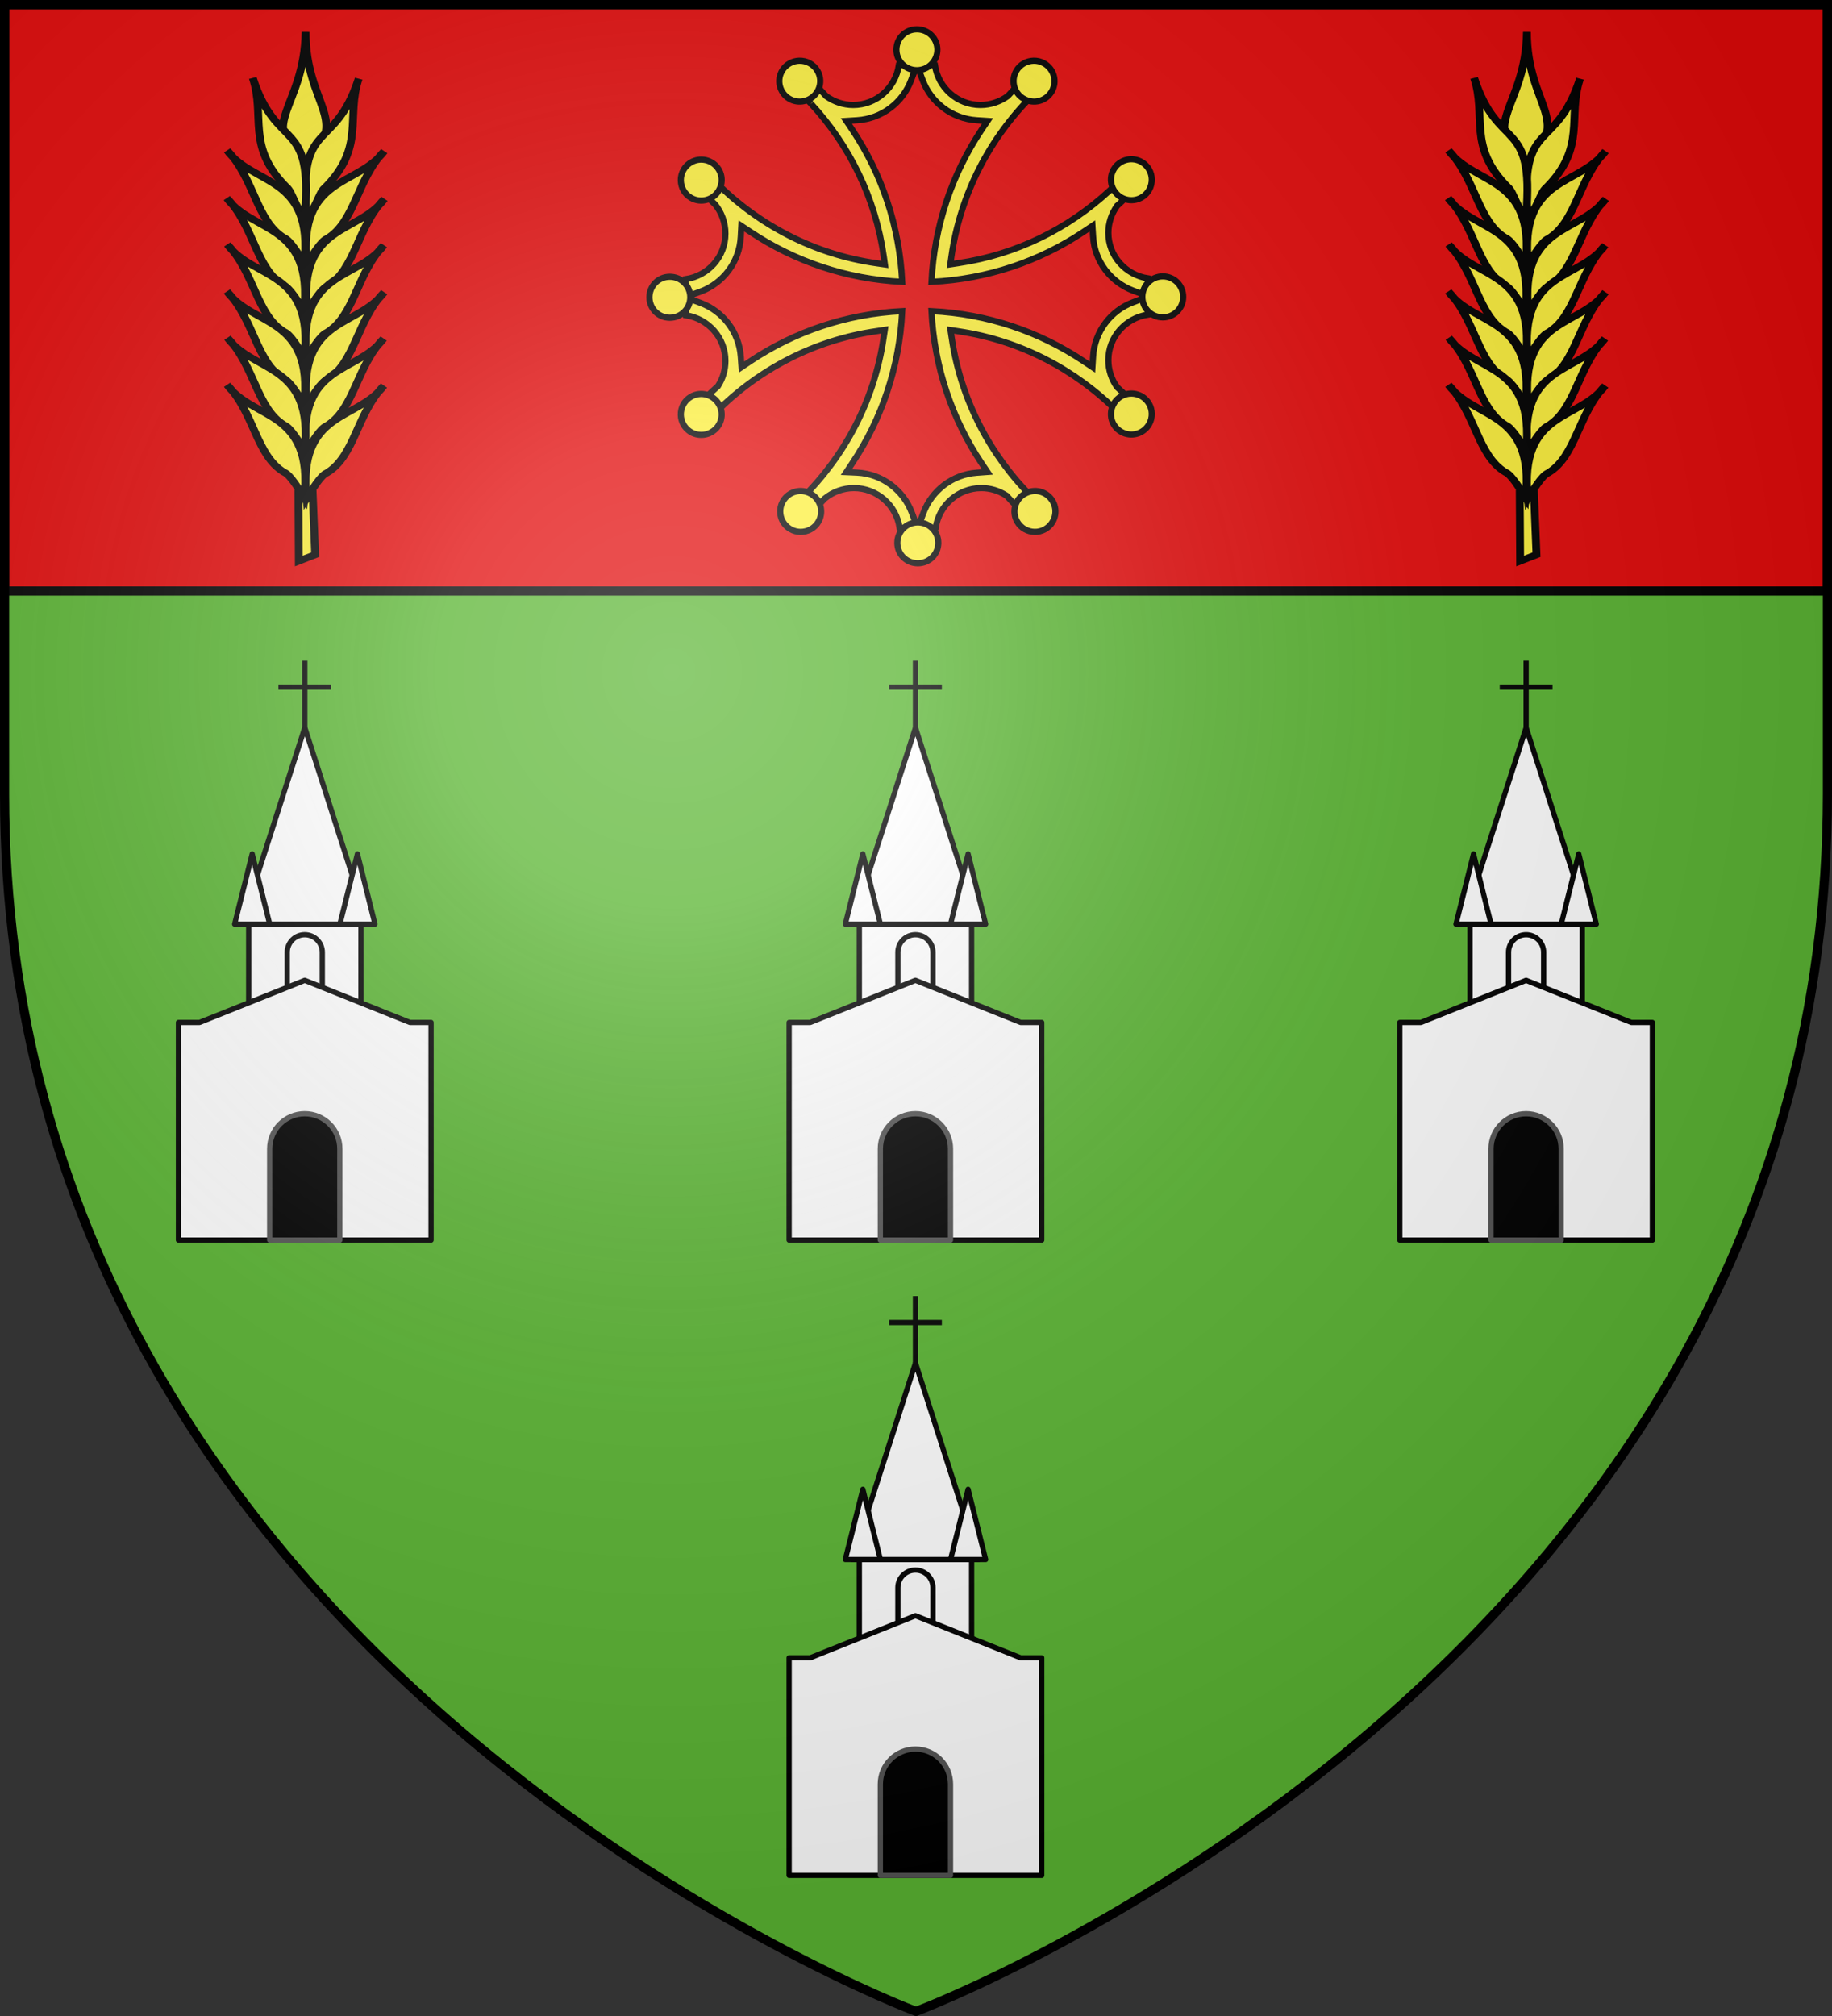 <?xml version="1.0" encoding="UTF-8" standalone="no"?>
<svg
   xmlns:dc="http://purl.org/dc/elements/1.1/"
   xmlns:cc="http://creativecommons.org/ns#"
   xmlns:rdf="http://www.w3.org/1999/02/22-rdf-syntax-ns#"
   xmlns:svg="http://www.w3.org/2000/svg"
   xmlns="http://www.w3.org/2000/svg"
   xmlns:xlink="http://www.w3.org/1999/xlink"
   xmlns:sodipodi="http://sodipodi.sourceforge.net/DTD/sodipodi-0.dtd"
   xmlns:inkscape="http://www.inkscape.org/namespaces/inkscape"
   width="600"
   height="660"
   viewBox="0 0 600 660"
   id="svg2"
   sodipodi:version="0.32"
   inkscape:version="0.46"
   sodipodi:docname="Blason_ville_fr_Grazac_(Tarn).svg"
   inkscape:output_extension="org.inkscape.output.svg.inkscape"
   version="1.0">
  <rect x="0" y="0" width="600" height="660" fill="#333333" stroke="none"/>
  <sodipodi:namedview
     inkscape:window-height="977"
     inkscape:window-width="1280"
     inkscape:pageshadow="2"
     inkscape:pageopacity="0.0"
     guidetolerance="10.0"
     gridtolerance="10.0"
     objecttolerance="10.0"
     borderopacity="1.0"
     bordercolor="#666666"
     pagecolor="#ffffff"
     id="base"
     showgrid="false"
     inkscape:zoom="1.1621212"
     inkscape:cx="300"
     inkscape:cy="330"
     inkscape:window-x="-4"
     inkscape:window-y="-4"
     inkscape:current-layer="layer4"
     inkscape:object-nodes="true"
     inkscape:window-maximized="1" />
  <defs
     id="defs4">
    <radialGradient
       id="Gradient1"
       gradientUnits="userSpaceOnUse"
       cx="-80"
       cy="-80"
       r="405">
      <stop
         style="stop-color:#fff;stop-opacity:0.31"
         offset="0"
         id="stop7" />
      <stop
         style="stop-color:#fff;stop-opacity:0.25"
         offset="0.19"
         id="stop9" />
      <stop
         style="stop-color:#6b6b6b;stop-opacity:0.125"
         offset="0.6"
         id="stop11" />
      <stop
         style="stop-color:#000;stop-opacity:0.125"
         offset="1"
         id="stop13" />
    </radialGradient>
    <clipPath
       id="shield_cut">
      <path
         id="shield"
         d="M -298.5,-298.5 L 298.5,-298.5 L 298.5,-40 C 298.5,246.31 0,358.5 0,358.5 C 0,358.5 -298.5,246.31 -298.5,-40 L -298.5,-298.5 z" />
    </clipPath>
  </defs>
  <g
     id="layer4"
     inkscape:label="Fond écu"
     inkscape:groupmode="layer"
     transform="translate(300,300)">
    <use
       xlink:href="#shield"
       id="use18"
       style="fill:#5ab532"
       x="0"
       y="0"
       width="600"
       height="660" />
    <rect
       style="fill:#e20909;fill-opacity:1;fill-rule:nonzero;stroke:#000000;stroke-opacity:1;stroke-width:3"
       id="rect2842"
       width="597"
       height="192"
       x="-298.5"
       y="-298.5" />
    <g
       style="display:inline"
       transform="matrix(1.125,0,0,1.125,203.814,34.236)"
       id="g3296">
      <path
         id="path3305"
         d="M -201.44,-261.906 L -185.184,-215.078 L -232.012,-231.362 L -237.346,-219.097 L -248.325,-210.606 L -236.543,-203.037 L -231.956,-190.271 L -185.184,-206.556 L -201.44,-159.7 L -188.564,-155.86 L -180.684,-143.387 L -173.507,-156.462 L -160.378,-159.756 L -176.662,-206.556 L -129.806,-190.271 L -125.728,-203.438 L -113.465,-210.831 L -125.929,-217.491 L -129.806,-231.362 L -176.662,-215.078 L -160.35,-261.906 L -171.901,-265.471 L -180.909,-278.331 L -188.965,-265.672 L -201.44,-261.906 z"
         style="fill:#e20909;fill-opacity:1;fill-rule:nonzero;stroke:none;stroke-width:2;stroke-linecap:butt;stroke-linejoin:round;stroke-miterlimit:4;stroke-dasharray:none;stroke-opacity:1" />
      <path
         id="path3307"
         d="M -180.909,-278.331 C -182.681,-278.331 -184.425,-278.217 -186.168,-278.078 C -187.136,-271.587 -192.694,-266.546 -199.443,-266.546 C -202.32,-266.547 -204.999,-267.487 -207.178,-269.021 L -207.347,-269.134 L -207.459,-269.275 C -208.223,-270.124 -209.026,-270.958 -209.822,-271.778 C -211.317,-271.067 -212.748,-270.258 -214.181,-269.443 C -213.895,-269.16 -213.591,-268.887 -213.309,-268.6 L -213.281,-268.572 L -213.225,-268.515 C -212.832,-268.046 -212.394,-267.582 -211.903,-267.109 C -211.843,-267.051 -211.856,-267.034 -211.819,-266.997 L -211.762,-266.968 L -211.734,-266.94 C -211.709,-266.919 -211.671,-266.846 -211.678,-266.856 C -200.562,-254.829 -192.965,-239.504 -190.556,-222.503 L -190.219,-220.14 L -192.581,-220.478 C -210.829,-223.063 -227.115,-231.656 -239.494,-244.131 C -240.323,-242.685 -241.137,-241.222 -241.856,-239.715 C -241.204,-239.08 -240.554,-238.44 -239.887,-237.831 L -239.775,-237.747 L -239.691,-237.662 C -237.792,-235.34 -236.653,-232.336 -236.653,-229.112 C -236.653,-222.356 -241.686,-216.822 -248.184,-215.865 C -248.306,-214.197 -248.409,-212.537 -248.409,-210.831 C -248.409,-208.978 -248.273,-207.159 -248.128,-205.347 C -241.658,-204.361 -236.653,-198.806 -236.653,-192.072 C -236.653,-189.453 -237.405,-186.996 -238.706,-184.928 L -238.847,-184.703 L -239.044,-184.534 C -240.006,-183.677 -240.932,-182.784 -241.856,-181.891 C -241.094,-180.293 -240.209,-178.75 -239.325,-177.222 C -226.977,-189.603 -210.79,-198.149 -192.637,-200.734 L -190.247,-201.1 L -190.612,-198.709 C -193.272,-180.631 -201.852,-164.5 -214.237,-152.219 C -212.786,-151.393 -211.311,-150.604 -209.794,-149.884 C -209.145,-150.548 -208.477,-151.197 -207.853,-151.881 L -207.769,-151.994 L -207.656,-152.078 C -205.348,-153.94 -202.412,-155.059 -199.219,-155.059 C -192.474,-155.059 -186.914,-150.039 -185.944,-143.556 C -184.279,-143.431 -182.606,-143.303 -180.909,-143.303 C -179.062,-143.303 -177.24,-143.436 -175.425,-143.584 C -174.446,-150.058 -168.888,-155.059 -162.15,-155.059 C -159.512,-155.059 -157.071,-154.283 -155.006,-152.978 L -154.781,-152.837 L -154.612,-152.64 C -153.765,-151.69 -152.883,-150.797 -151.997,-149.884 C -150.397,-150.646 -148.857,-151.505 -147.328,-152.387 C -159.604,-164.634 -168.098,-180.685 -170.756,-198.653 L -171.122,-201.044 L -168.731,-200.678 C -150.764,-198.018 -134.712,-189.527 -122.466,-177.25 C -121.587,-178.778 -120.723,-180.318 -119.962,-181.919 C -120.775,-182.707 -121.592,-183.493 -122.437,-184.253 L -122.578,-184.394 L -122.719,-184.562 C -124.25,-186.746 -125.166,-189.429 -125.166,-192.297 C -125.166,-199.036 -120.138,-204.567 -113.662,-205.544 C -113.527,-207.29 -113.409,-209.05 -113.409,-210.831 C -113.409,-212.606 -113.527,-214.35 -113.662,-216.09 C -120.14,-217.07 -125.166,-222.598 -125.166,-229.337 C -125.166,-232.217 -124.236,-234.913 -122.691,-237.1 L -122.578,-237.269 L -122.409,-237.381 C -121.571,-238.135 -120.77,-238.932 -119.962,-239.715 C -120.671,-241.208 -121.486,-242.646 -122.297,-244.075 C -122.619,-243.75 -122.926,-243.41 -123.253,-243.09 L -123.309,-243.062 L -123.337,-243.006 C -123.838,-242.578 -124.316,-242.163 -124.743,-241.712 L -124.771,-241.656 L -124.828,-241.628 C -136.753,-230.59 -151.944,-223.015 -168.787,-220.534 L -171.178,-220.168 L -170.84,-222.559 C -168.255,-240.705 -159.706,-256.904 -147.328,-269.247 C -148.857,-270.128 -150.396,-270.988 -151.996,-271.75 C -152.772,-270.948 -153.556,-270.132 -154.303,-269.303 L -154.443,-269.162 L -154.584,-269.05 C -156.779,-267.492 -159.504,-266.547 -162.403,-266.547 C -169.152,-266.547 -174.684,-271.589 -175.65,-278.078 C -177.397,-278.217 -179.137,-278.331 -180.909,-278.331 L -180.909,-278.331 z M -180.909,-278.247 L -179.222,-273.747 C -176.793,-267.258 -170.71,-262.543 -163.472,-262.103 L -160.35,-261.906 L -162.093,-259.318 C -170.633,-246.541 -175.875,-231.393 -176.662,-215.078 C -160.346,-215.862 -145.196,-221.086 -132.422,-229.618 L -129.806,-231.362 L -129.609,-228.212 C -129.161,-220.988 -124.448,-214.951 -117.965,-212.518 L -113.465,-210.831 L -117.965,-209.143 C -124.453,-206.715 -129.167,-200.626 -129.609,-193.393 L -129.806,-190.271 L -132.422,-192.015 C -145.196,-200.548 -160.347,-205.771 -176.662,-206.556 C -175.874,-190.244 -170.629,-175.09 -162.093,-162.315 L -160.378,-159.756 L -163.472,-159.531 C -170.613,-159.016 -176.585,-154.316 -178.997,-147.887 L -180.684,-143.387 L -182.372,-147.887 C -184.821,-154.431 -190.975,-159.187 -198.29,-159.559 L -201.44,-159.7 L -199.697,-162.343 C -191.173,-175.113 -185.97,-190.248 -185.184,-206.556 C -201.491,-205.766 -216.624,-200.522 -229.397,-191.987 L -231.956,-190.271 L -232.181,-193.365 C -232.695,-200.507 -237.396,-206.506 -243.825,-208.918 L -248.325,-210.606 L -243.825,-212.265 C -237.278,-214.716 -232.549,-220.892 -232.181,-228.212 L -232.012,-231.362 L -229.368,-229.618 C -216.6,-221.091 -201.486,-215.865 -185.184,-215.078 C -185.97,-231.395 -191.162,-246.543 -199.697,-259.318 L -201.44,-261.906 L -198.318,-262.103 C -191.089,-262.548 -185.03,-267.261 -182.597,-273.746 L -180.909,-278.246 L -180.909,-278.247 z"
         style="fill:#fcef3c;fill-opacity:1;fill-rule:evenodd;stroke:#000000;stroke-width:1.8;stroke-linecap:butt;stroke-linejoin:miter;stroke-miterlimit:4;stroke-dasharray:none;stroke-opacity:1" />
      <path
         id="path3309"
         d="M -180.909,-288.568 C -184.213,-288.568 -186.872,-285.938 -186.872,-282.634 C -186.872,-279.33 -184.213,-276.671 -180.909,-276.671 C -177.606,-276.671 -174.947,-279.33 -174.947,-282.634 C -174.947,-285.938 -177.606,-288.568 -180.909,-288.568 z M -215.165,-279.428 C -216.124,-279.403 -217.083,-279.157 -217.978,-278.64 C -220.839,-276.989 -221.823,-273.372 -220.172,-270.512 C -218.521,-267.652 -214.906,-266.694 -212.043,-268.346 C -209.181,-269.999 -208.198,-273.613 -209.85,-276.475 C -210.985,-278.441 -213.058,-279.482 -215.165,-279.428 z M -146.934,-279.428 C -148.943,-279.382 -150.885,-278.351 -151.968,-276.475 C -153.617,-273.62 -152.651,-270.004 -149.803,-268.346 L -149.775,-268.346 C -146.913,-266.694 -143.298,-267.652 -141.647,-270.512 C -139.995,-273.372 -140.98,-276.989 -143.84,-278.64 C -144.824,-279.208 -145.881,-279.451 -146.934,-279.428 L -146.934,-279.428 z"
         style="fill:#fcef3c;fill-opacity:1;fill-rule:evenodd;stroke:#000000;stroke-width:1.8;stroke-opacity:1" />
      <path
         style="fill:#fcef3c;fill-opacity:1;fill-rule:evenodd;stroke:#000000;stroke-width:1.8;stroke-opacity:1"
         d="M -180.639,-133.179 C -183.943,-133.179 -186.602,-135.81 -186.602,-139.114 C -186.602,-142.417 -183.943,-145.076 -180.639,-145.076 C -177.336,-145.076 -174.677,-142.417 -174.677,-139.114 C -174.677,-135.81 -177.336,-133.179 -180.639,-133.179 z M -214.895,-142.32 C -215.854,-142.345 -216.813,-142.591 -217.708,-143.107 C -220.569,-144.759 -221.553,-148.375 -219.902,-151.235 C -218.251,-154.095 -214.636,-155.054 -211.773,-153.401 C -208.911,-151.748 -207.928,-148.134 -209.58,-145.273 C -210.715,-143.307 -212.788,-142.265 -214.895,-142.32 z M -146.664,-142.32 C -148.673,-142.365 -150.615,-143.397 -151.698,-145.273 C -153.347,-148.128 -152.381,-151.743 -149.533,-153.401 L -149.505,-153.401 C -146.643,-155.054 -143.028,-154.095 -141.377,-151.235 C -139.725,-148.375 -140.71,-144.759 -143.57,-143.107 C -144.554,-142.539 -145.611,-142.296 -146.664,-142.32 L -146.664,-142.32 z"
         id="path3282" />
      <path
         style="fill:#fcef3c;fill-opacity:1;fill-rule:evenodd;stroke:#000000;stroke-width:1.8;stroke-opacity:1"
         d="M -258.774,-210.594 C -258.774,-207.29 -256.143,-204.631 -252.839,-204.631 C -249.536,-204.631 -246.877,-207.29 -246.877,-210.594 C -246.877,-213.897 -249.536,-216.556 -252.839,-216.556 C -256.143,-216.556 -258.774,-213.897 -258.774,-210.594 z M -249.633,-176.337 C -249.608,-175.379 -249.362,-174.42 -248.845,-173.525 C -247.194,-170.664 -243.578,-169.68 -240.717,-171.331 C -237.858,-172.982 -236.899,-176.597 -238.552,-179.459 C -240.205,-182.322 -243.818,-183.305 -246.68,-181.653 C -248.646,-180.518 -249.687,-178.445 -249.633,-176.337 z M -249.633,-244.569 C -249.588,-242.56 -248.556,-240.618 -246.68,-239.534 C -243.825,-237.886 -240.21,-238.852 -238.552,-241.7 L -238.552,-241.728 C -236.899,-244.59 -237.858,-248.205 -240.717,-249.856 C -243.578,-251.508 -247.194,-250.523 -248.845,-247.662 C -249.413,-246.679 -249.657,-245.622 -249.633,-244.569 L -249.633,-244.569 z"
         id="path3278" />
      <path
         style="fill:#fcef3c;fill-opacity:1;fill-rule:evenodd;stroke:#000000;stroke-width:1.8;stroke-opacity:1"
         d="M -103.384,-210.704 C -103.384,-214.007 -106.015,-216.666 -109.319,-216.666 C -112.622,-216.666 -115.281,-214.007 -115.281,-210.704 C -115.281,-207.4 -112.622,-204.741 -109.319,-204.741 C -106.015,-204.741 -103.384,-207.4 -103.384,-210.704 z M -112.525,-244.96 C -112.55,-245.919 -112.796,-246.878 -113.313,-247.773 C -114.964,-250.633 -118.58,-251.618 -121.441,-249.966 C -124.3,-248.315 -125.259,-244.7 -123.606,-241.838 C -121.953,-238.975 -118.34,-237.992 -115.478,-239.644 C -113.512,-240.779 -112.471,-242.852 -112.525,-244.96 z M -112.525,-176.729 C -112.57,-178.737 -113.602,-180.68 -115.478,-181.763 C -118.333,-183.412 -121.948,-182.445 -123.606,-179.598 L -123.606,-179.57 C -125.259,-176.707 -124.3,-173.092 -121.441,-171.441 C -118.58,-169.79 -114.964,-170.774 -113.313,-173.635 C -112.745,-174.619 -112.501,-175.676 -112.525,-176.729 L -112.525,-176.729 z"
         id="path3274" />
    </g>
  </g>
  <g
     id="layer3"
     inkscape:label="Meubles"
     inkscape:groupmode="layer"
     transform="translate(300,300)">
    <g
       id="g2800"
       transform="matrix(0.855,0,0,0.76,369.295,-43.196)">
      <path
         style="fill:#fcef3c;fill-opacity:1;fill-rule:evenodd;stroke:#000000;stroke-width:3;stroke-linecap:butt;stroke-linejoin:miter;stroke-miterlimit:4;stroke-dasharray:none;stroke-opacity:1"
         d="M -194.243,-98.952 L -195.182,-125.235 L -200.653,-125.349 L -200.501,-96.221 L -194.243,-98.952 z"
         id="path8765"
         sodipodi:nodetypes="ccccc" />
      <path
         style="fill:#fcef3c;fill-opacity:1;fill-rule:evenodd;stroke:#000000;stroke-width:3;stroke-linecap:butt;stroke-linejoin:miter;stroke-miterlimit:4;stroke-dasharray:none;stroke-opacity:1;display:inline"
         d="M -197.908,-324.162 C -198.25,-291.487 -217.157,-284.036 -198.005,-268.463 C -180.006,-285.863 -197.951,-292.345 -197.908,-324.162 z"
         id="path8769"
         sodipodi:nodetypes="ccc" />
      <g
         transform="matrix(-0.824,-0.743,-0.743,0.824,933.112,469.725)"
         id="g8771"
         style="fill:#fcef3c;fill-opacity:1;stroke:#000000;stroke-width:2.704;stroke-miterlimit:4;stroke-dasharray:none;stroke-opacity:1">
        <path
           sodipodi:nodetypes="cccc"
           id="path8773"
           d="M 1210.439,152.46 C 1197.194,179.709 1215.893,177.593 1188.216,204.048 C 1187.083,200.671 1191.132,194.461 1190.767,191.706 C 1190.905,170.547 1203.815,166.49 1210.439,152.46 z"
           style="fill:#fcef3c;fill-opacity:1;fill-rule:evenodd;stroke:#000000;stroke-width:2.704;stroke-linecap:butt;stroke-linejoin:miter;stroke-miterlimit:4;stroke-dasharray:none;stroke-opacity:1;display:inline" />
        <path
           sodipodi:nodetypes="cccc"
           id="path8775"
           d="M 1185.042,167.54 C 1182.511,183.677 1200.814,194.656 1175.518,217.937 C 1176.428,213.842 1177.93,207.94 1176.979,205.82 C 1174.191,194.476 1184.718,181.959 1185.042,167.54 z"
           style="fill:#fcef3c;fill-opacity:1;fill-rule:evenodd;stroke:#000000;stroke-width:2.704;stroke-linecap:butt;stroke-linejoin:miter;stroke-miterlimit:4;stroke-dasharray:none;stroke-opacity:1;display:inline" />
        <path
           sodipodi:nodetypes="cccc"
           id="path8777"
           d="M 1172.578,181.23 C 1170.047,197.368 1188.35,208.347 1163.054,231.627 C 1163.964,227.532 1165.466,221.63 1164.515,219.51 C 1161.727,208.166 1172.254,195.65 1172.578,181.23 z"
           style="fill:#fcef3c;fill-opacity:1;fill-rule:evenodd;stroke:#000000;stroke-width:2.704;stroke-linecap:butt;stroke-linejoin:miter;stroke-miterlimit:4;stroke-dasharray:none;stroke-opacity:1;display:inline" />
        <path
           sodipodi:nodetypes="cccc"
           id="path8779"
           d="M 1160.673,194.722 C 1158.142,210.86 1176.446,221.839 1151.149,245.119 C 1152.06,241.024 1153.561,235.122 1152.61,233.002 C 1149.822,221.658 1160.349,209.142 1160.673,194.722 z"
           style="fill:#fcef3c;fill-opacity:1;fill-rule:evenodd;stroke:#000000;stroke-width:2.704;stroke-linecap:butt;stroke-linejoin:miter;stroke-miterlimit:4;stroke-dasharray:none;stroke-opacity:1;display:inline" />
        <path
           sodipodi:nodetypes="cccc"
           id="path8781"
           d="M 1148.372,208.214 C 1145.841,224.352 1164.144,235.331 1138.848,258.611 C 1139.758,254.516 1141.259,248.614 1140.309,246.494 C 1137.521,235.15 1148.048,222.634 1148.372,208.214 z"
           style="fill:#fcef3c;fill-opacity:1;fill-rule:evenodd;stroke:#000000;stroke-width:2.704;stroke-linecap:butt;stroke-linejoin:miter;stroke-miterlimit:4;stroke-dasharray:none;stroke-opacity:1;display:inline" />
        <path
           sodipodi:nodetypes="cccc"
           id="path8783"
           d="M 1136.467,221.706 C 1133.936,237.844 1152.239,248.823 1126.943,272.103 C 1127.853,268.008 1129.355,262.106 1128.404,259.986 C 1125.616,248.642 1136.143,236.126 1136.467,221.706 z"
           style="fill:#fcef3c;fill-opacity:1;fill-rule:evenodd;stroke:#000000;stroke-width:2.704;stroke-linecap:butt;stroke-linejoin:miter;stroke-miterlimit:4;stroke-dasharray:none;stroke-opacity:1;display:inline" />
        <path
           sodipodi:nodetypes="cccc"
           id="path8785"
           d="M 1124.165,235.198 C 1121.634,251.336 1139.938,262.315 1114.641,285.595 C 1115.552,281.5 1117.053,275.599 1116.102,273.478 C 1113.314,262.134 1123.841,249.618 1124.165,235.198 z"
           style="fill:#fcef3c;fill-opacity:1;fill-rule:evenodd;stroke:#000000;stroke-width:2.704;stroke-linecap:butt;stroke-linejoin:miter;stroke-miterlimit:4;stroke-dasharray:none;stroke-opacity:1;display:inline" />
      </g>
      <g
         style="fill:#fcef3c;fill-opacity:1;stroke:#000000;stroke-width:2.704;stroke-miterlimit:4;stroke-dasharray:none;stroke-opacity:1;display:inline"
         id="g8787"
         transform="matrix(0.825,-0.742,0.742,0.825,-1329.88,468.042)">
        <path
           sodipodi:nodetypes="cccc"
           id="path8789"
           d="M 1210.439,152.46 C 1197.194,179.709 1215.893,177.593 1188.216,204.048 C 1187.083,200.671 1191.132,194.461 1190.767,191.706 C 1190.905,170.547 1203.815,166.49 1210.439,152.46 z"
           style="fill:#fcef3c;fill-opacity:1;fill-rule:evenodd;stroke:#000000;stroke-width:2.704;stroke-linecap:butt;stroke-linejoin:miter;stroke-miterlimit:4;stroke-dasharray:none;stroke-opacity:1;display:inline" />
        <path
           sodipodi:nodetypes="cccc"
           id="path8791"
           d="M 1185.042,167.54 C 1182.511,183.677 1200.814,194.656 1175.518,217.937 C 1176.428,213.842 1177.93,207.94 1176.979,205.82 C 1174.191,194.476 1184.718,181.959 1185.042,167.54 z"
           style="fill:#fcef3c;fill-opacity:1;fill-rule:evenodd;stroke:#000000;stroke-width:2.704;stroke-linecap:butt;stroke-linejoin:miter;stroke-miterlimit:4;stroke-dasharray:none;stroke-opacity:1;display:inline" />
        <path
           sodipodi:nodetypes="cccc"
           id="path8793"
           d="M 1172.578,181.23 C 1170.047,197.368 1188.35,208.347 1163.054,231.627 C 1163.964,227.532 1165.466,221.63 1164.515,219.51 C 1161.727,208.166 1172.254,195.65 1172.578,181.23 z"
           style="fill:#fcef3c;fill-opacity:1;fill-rule:evenodd;stroke:#000000;stroke-width:2.704;stroke-linecap:butt;stroke-linejoin:miter;stroke-miterlimit:4;stroke-dasharray:none;stroke-opacity:1;display:inline" />
        <path
           sodipodi:nodetypes="cccc"
           id="path8795"
           d="M 1160.673,194.722 C 1158.142,210.86 1176.446,221.839 1151.149,245.119 C 1152.06,241.024 1153.561,235.122 1152.61,233.002 C 1149.822,221.658 1160.349,209.142 1160.673,194.722 z"
           style="fill:#fcef3c;fill-opacity:1;fill-rule:evenodd;stroke:#000000;stroke-width:2.704;stroke-linecap:butt;stroke-linejoin:miter;stroke-miterlimit:4;stroke-dasharray:none;stroke-opacity:1;display:inline" />
        <path
           sodipodi:nodetypes="cccc"
           id="path8797"
           d="M 1148.372,208.214 C 1145.841,224.352 1164.144,235.331 1138.848,258.611 C 1139.758,254.516 1141.259,248.614 1140.309,246.494 C 1137.521,235.15 1148.048,222.634 1148.372,208.214 z"
           style="fill:#fcef3c;fill-opacity:1;fill-rule:evenodd;stroke:#000000;stroke-width:2.704;stroke-linecap:butt;stroke-linejoin:miter;stroke-miterlimit:4;stroke-dasharray:none;stroke-opacity:1;display:inline" />
        <path
           sodipodi:nodetypes="cccc"
           id="path8799"
           d="M 1136.467,221.706 C 1133.936,237.844 1152.239,248.823 1126.943,272.103 C 1127.853,268.008 1129.355,262.106 1128.404,259.986 C 1125.616,248.642 1136.143,236.126 1136.467,221.706 z"
           style="fill:#fcef3c;fill-opacity:1;fill-rule:evenodd;stroke:#000000;stroke-width:2.704;stroke-linecap:butt;stroke-linejoin:miter;stroke-miterlimit:4;stroke-dasharray:none;stroke-opacity:1;display:inline" />
        <path
           sodipodi:nodetypes="cccc"
           id="path8801"
           d="M 1124.165,235.198 C 1121.634,251.336 1139.938,262.315 1114.641,285.595 C 1115.552,281.5 1117.053,275.599 1116.102,273.478 C 1113.314,262.134 1123.841,249.618 1124.165,235.198 z"
           style="fill:#fcef3c;fill-opacity:1;fill-rule:evenodd;stroke:#000000;stroke-width:2.704;stroke-linecap:butt;stroke-linejoin:miter;stroke-miterlimit:4;stroke-dasharray:none;stroke-opacity:1;display:inline" />
      </g>
    </g>
    <use
       x="0"
       y="0"
       xlink:href="#g2800"
       id="use2839"
       transform="translate(-400,0)"
       width="600"
       height="660" />
    <g
       id="g3687"
       transform="matrix(1.149,0,0,1.149,2.803125e-2,-10.864)">
      <path
         sodipodi:nodetypes="ccccc"
         style="fill:#ffffff;fill-opacity:1;fill-rule:nonzero;stroke:#000000;stroke-width:1.5;stroke-linecap:butt;stroke-linejoin:round;stroke-miterlimit:4;stroke-dashoffset:0;stroke-opacity:1"
         d="M -16.175,11.677 L 15.825,11.677 L 15.825,37.677 L -16.175,37.677 L -16.175,11.677 z"
         id="path2901" />
      <path
         id="path2903"
         d="M -0.175,-44.323 L 17.825,11.677 L -18.175,11.677 L -0.175,-44.323 z"
         style="fill:#ffffff;fill-opacity:1;fill-rule:nonzero;stroke:#000000;stroke-width:1.5;stroke-linecap:butt;stroke-linejoin:round;stroke-miterlimit:4;stroke-dashoffset:0;stroke-opacity:1"
         sodipodi:nodetypes="cccc" />
      <path
         sodipodi:nodetypes="cccc"
         style="fill:#ffffff;fill-opacity:1;fill-rule:nonzero;stroke:#000000;stroke-width:1.5;stroke-linecap:butt;stroke-linejoin:round;stroke-miterlimit:4;stroke-dashoffset:0;stroke-opacity:1"
         d="M -15.175,-8.323 L -10.175,11.677 L -20.175,11.677 L -15.175,-8.323 z"
         id="path2905" />
      <path
         id="path2907"
         d="M 14.825,-8.323 L 19.825,11.677 L 9.825,11.677 L 14.825,-8.323 z"
         style="fill:#ffffff;fill-opacity:1;fill-rule:nonzero;stroke:#000000;stroke-width:1.5;stroke-linecap:butt;stroke-linejoin:round;stroke-miterlimit:4;stroke-dashoffset:0;stroke-opacity:1"
         sodipodi:nodetypes="cccc" />
      <path
         style="fill:#ffffff;fill-opacity:1;fill-rule:nonzero;stroke:#000000;stroke-width:1.5;stroke-linecap:butt;stroke-linejoin:round;stroke-miterlimit:4;stroke-dashoffset:0;stroke-opacity:1"
         d="M -0.188,14.688 C -2.947,14.688 -5.188,16.927 -5.188,19.688 L -5.188,32.688 L 4.812,32.688 L 4.812,19.688 C 4.812,16.927 2.572,14.688 -0.188,14.688 z"
         id="path2910" />
      <path
         id="path2899"
         transform="translate(-300,-300)"
         d="M 299.812,327.688 L 269.812,339.688 L 263.812,339.688 L 263.812,401.688 L 269.812,401.688 L 329.812,401.688 L 335.812,401.688 L 335.812,339.688 L 329.812,339.688 L 299.812,327.688 z"
         style="fill:#ffffff;fill-opacity:1;fill-rule:nonzero;stroke:#000000;stroke-width:1.5;stroke-linecap:butt;stroke-linejoin:round;stroke-miterlimit:4;stroke-dashoffset:0;stroke-opacity:1" />
      <path
         id="rect2891"
         transform="translate(-300,-300)"
         d="M 299.812,365.688 C 294.293,365.688 289.812,370.168 289.812,375.688 L 289.812,401.688 L 309.812,401.688 L 309.812,375.688 C 309.812,370.167 305.332,365.688 299.812,365.688 z"
         style="fill:#000000;fill-opacity:1;fill-rule:nonzero;stroke:#555555;stroke-width:1.5;stroke-linecap:butt;stroke-linejoin:round;stroke-miterlimit:4;stroke-dashoffset:0;stroke-opacity:1" />
      <path
         sodipodi:nodetypes="cc"
         transform="translate(-300,-300)"
         id="path3683"
         d="M 299.825,255.677 L 299.825,236.629"
         style="opacity:1;fill:none;fill-opacity:1;fill-rule:nonzero;stroke:#000000;stroke-width:1.5;stroke-linecap:butt;stroke-linejoin:round;stroke-miterlimit:4;stroke-dasharray:none;stroke-dashoffset:0;stroke-opacity:1" />
      <path
         style="opacity:1;fill:none;fill-opacity:1;fill-rule:nonzero;stroke:#000000;stroke-width:1.5;stroke-linecap:butt;stroke-linejoin:round;stroke-miterlimit:4;stroke-dasharray:none;stroke-dashoffset:0;stroke-opacity:1"
         d="M 7.349,-55.847 L -7.699,-55.847"
         id="path3685"
         sodipodi:nodetypes="cc" />
    </g>
    <use
       x="0"
       y="0"
       xlink:href="#g3687"
       id="use3698"
       transform="translate(0,208)"
       width="600"
       height="660" />
    <use
       x="0"
       y="0"
       xlink:href="#g3687"
       id="use3700"
       transform="translate(200,0)"
       width="600"
       height="660" />
    <use
       x="0"
       y="0"
       xlink:href="#g3687"
       id="use3702"
       transform="translate(-200,0)"
       width="600"
       height="660" />
  </g>
  <g
     id="layer2"
     inkscape:label="Reflet final"
     inkscape:groupmode="layer"
     transform="translate(300,300)"
     sodipodi:insensitive="true">
    <use
       xlink:href="#shield"
       id="use22"
       style="fill:url(#Gradient1)"
       x="0"
       y="0"
       width="600"
       height="660" />
  </g>
  <g
     id="layer1"
     inkscape:label="Contour final"
     inkscape:groupmode="layer"
     transform="translate(300,300)"
     sodipodi:insensitive="true">
    <use
       xlink:href="#shield"
       style="fill:none;stroke:#000000;stroke-width:3"
       id="use25"
       x="0"
       y="0"
       width="600"
       height="660" />
  </g>
</svg>
